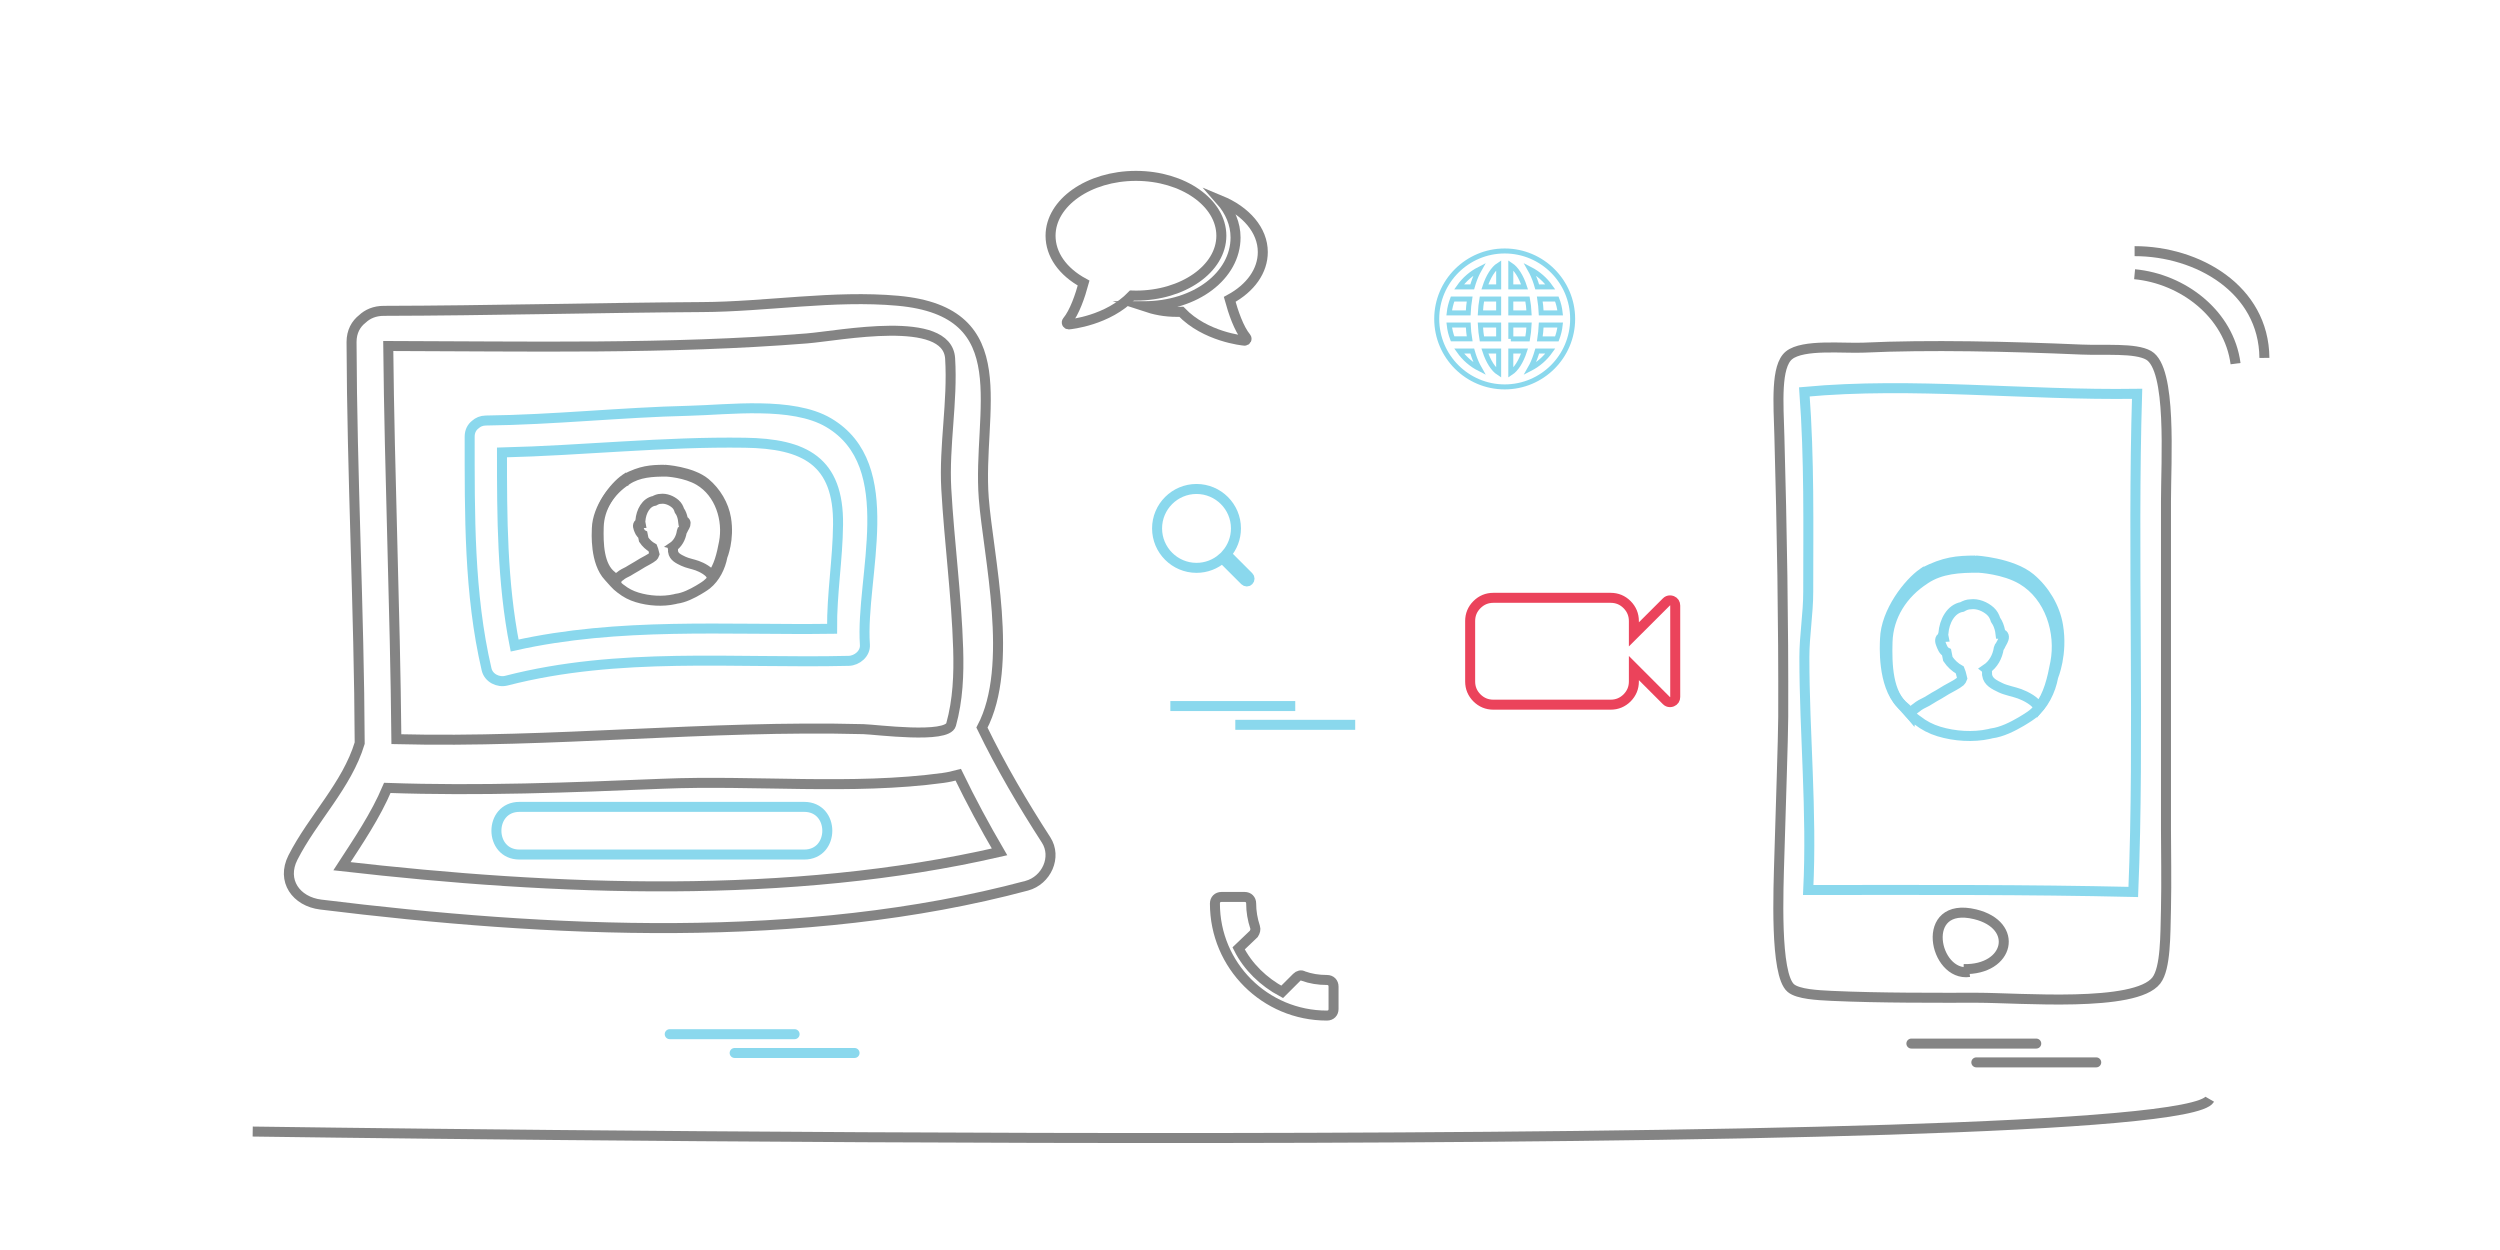 <?xml version="1.0" encoding="utf-8"?>
<!-- Generator: Adobe Illustrator 16.0.0, SVG Export Plug-In . SVG Version: 6.00 Build 0)  -->
<!DOCTYPE svg PUBLIC "-//W3C//DTD SVG 1.1//EN" "http://www.w3.org/Graphics/SVG/1.1/DTD/svg11.dtd">
<svg version="1.1" id="Layer_1" xmlns="http://www.w3.org/2000/svg" xmlns:xlink="http://www.w3.org/1999/xlink" x="0px" y="0px"
	 width="100px" height="50px" viewBox="125 75 100 50" enable-background="new 125 75 100 50" xml:space="preserve">
<g>
	<path fill="none" stroke="#848484" stroke-width="0.4" stroke-miterlimit="10" d="M174.545,112.935
		c0.37,0.738,1.002,1.345,1.741,1.74l0.581-0.58c0.077-0.079,0.184-0.105,0.263-0.053c0.29,0.105,0.606,0.157,0.949,0.157
		c0.157,0,0.263,0.106,0.263,0.265v0.896c0,0.157-0.105,0.263-0.263,0.263c-2.479,0-4.482-2.002-4.482-4.481
		c0-0.158,0.105-0.264,0.264-0.264h0.923c0.157,0,0.263,0.105,0.263,0.264c0,0.317,0.053,0.633,0.158,0.949
		c0.027,0.079,0,0.184-0.053,0.264L174.545,112.935z"/>
</g>
<path fill="none" stroke="#848484" stroke-width="0.4" stroke-miterlimit="10" d="M175.512,85.082c0-0.878-0.679-1.646-1.687-2.063
	c0.377,0.427,0.597,0.936,0.597,1.481c0,1.516-1.585,2.749-3.665,2.749h-0.003c0.44,0.145,0.824,0.226,1.341,0.226
	c0.054,0,0.106-0.001,0.159-0.003c0.961,1.002,2.462,1.15,2.526,1.155c0.002,0,0.005,0,0.007,0c0.028,0,0.054-0.015,0.067-0.04
	c0.014-0.027,0.011-0.061-0.008-0.084c-0.293-0.353-0.517-1.015-0.658-1.528C175.03,86.519,175.512,85.831,175.512,85.082
	L175.512,85.082z"/>
<path fill="none" stroke="#848484" stroke-width="0.4" stroke-miterlimit="10" d="M173.854,84.429c0-1.32-1.532-2.394-3.416-2.394
	c-1.884,0-3.416,1.074-3.416,2.394c0,0.749,0.481,1.437,1.323,1.894c-0.14,0.514-0.364,1.175-0.658,1.528
	c-0.019,0.024-0.023,0.057-0.008,0.084c0.013,0.025,0.039,0.041,0.067,0.041c0.002,0,0.005,0,0.007,0
	c0.064-0.005,1.565-0.154,2.526-1.155c0.053,0.002,0.106,0.003,0.16,0.003C172.321,86.823,173.854,85.749,173.854,84.429
	L173.854,84.429z"/>
<g>
	<path fill="none" stroke="#EB435B" stroke-width="0.4" stroke-miterlimit="10" d="M191.883,99.031
		c-0.028-0.011-0.055-0.016-0.081-0.016c-0.059,0-0.106,0.021-0.146,0.062l-1.301,1.298v-0.533c0-0.256-0.092-0.475-0.272-0.657
		c-0.183-0.182-0.401-0.272-0.657-0.272h-4.691c-0.256,0-0.475,0.091-0.657,0.272c-0.182,0.183-0.272,0.401-0.272,0.657v2.416
		c0,0.257,0.091,0.476,0.272,0.658c0.183,0.181,0.401,0.271,0.657,0.271h4.691c0.256,0,0.475-0.091,0.657-0.271
		c0.181-0.183,0.272-0.401,0.272-0.658v-0.536l1.301,1.302c0.039,0.04,0.087,0.062,0.146,0.062c0.026,0,0.053-0.006,0.081-0.017
		c0.084-0.036,0.126-0.1,0.126-0.19v-3.655C192.009,99.131,191.967,99.067,191.883,99.031L191.883,99.031z"/>
</g>
<path fill="none" stroke="#848484" stroke-width="0.4" stroke-miterlimit="10" d="M196.56,89.213
	c-0.538,0.437-0.422,1.916-0.385,3.232c0.104,3.77,0.166,7.388,0.154,11.232c-0.003,0.859-0.104,3.739-0.154,5.539
	c-0.037,1.344-0.19,4.764,0.461,5.309c0.291,0.243,1.066,0.282,1.616,0.309c1.967,0.091,4.264,0.076,5.847,0.076
	c1.7,0,6.312,0.4,7.155-0.692c0.38-0.494,0.358-1.821,0.385-2.848c0.026-1.152,0-2.342,0-3.231c0-5.44,0-7.764,0-13.079
	c0-1.665,0.245-5.309-0.693-5.847c-0.531-0.305-1.759-0.19-2.692-0.231c-2.861-0.125-6.141-0.198-8.694-0.077
	C198.758,88.944,197.124,88.755,196.56,89.213z"/>
<path fill="none" stroke="#8AD8ED" stroke-width="0.4" stroke-miterlimit="10" d="M210.484,90.752
	c-0.194,6.312,0.104,13.744-0.153,19.926c-4.261-0.1-8.64-0.08-13.002-0.077c0.155-3.173-0.154-6.25-0.154-9.31
	c0-0.871,0.154-1.73,0.154-2.615c0-2.675,0.047-5.313-0.154-8.001C201.505,90.274,205.998,90.82,210.484,90.752z"/>
<path fill="none" stroke="#848484" stroke-width="0.4" stroke-miterlimit="10" d="M203.775,113.88
	c-1.42,0.206-2.028-2.857,0.23-2.309c1.778,0.432,1.381,2.238-0.462,2.193"/>
<path fill="none" stroke="#848484" stroke-width="0.4" stroke-miterlimit="10" d="M210.384,85.969
	c1.929,0.183,3.777,1.584,4.038,3.577"/>
<path fill="none" stroke="#848484" stroke-width="0.4" stroke-miterlimit="10" d="M210.384,85.046c2.52,0,5.17,1.515,5.192,4.27"/>
<path fill="none" stroke="#8AD8ED" stroke-width="0.4" stroke-miterlimit="10" d="M207.322,100.024
	c-0.119-0.723-0.535-1.421-1.105-1.898c-0.738-0.618-2.211-0.714-2.213-0.704c-0.722,0.005-1.22,0.044-2.059,0.475
	c-0.012,0.006-0.017,0.016-0.021,0.026c-0.002-0.001-0.005-0.003-0.007-0.005c-0.572,0.396-1.486,1.547-1.517,2.645
	c-0.007,0.24-0.113,1.805,0.633,2.591c0.207,0.22,0.389,0.465,0.637,0.641c0.01,0.006,0.02,0.013,0.029,0.019
	c0.252,0.2,0.54,0.35,0.861,0.447c0.626,0.189,1.368,0.24,2.008,0.097c0.03-0.007,0.06-0.015,0.09-0.022
	c0.414-0.052,0.844-0.271,1.188-0.472c0.015-0.009,0.313-0.185,0.446-0.29c0.449-0.359,0.736-0.943,0.838-1.504
	C207.136,102.048,207.512,101.165,207.322,100.024z"/>
<path fill="none" stroke="#8AD8ED" stroke-width="0.4" stroke-miterlimit="10" d="M207.212,101.507
	c-0.12,0.63-0.27,1.317-0.668,1.804c-0.088-0.255-0.528-0.474-0.763-0.56c-0.228-0.083-0.532-0.135-0.75-0.238
	c-0.253-0.122-0.507-0.237-0.548-0.517c0.006-0.075-0.005-0.158-0.016-0.211c-0.001-0.012-0.007-0.018-0.013-0.023
	c0.279-0.188,0.444-0.495,0.496-0.824c0.006-0.015,0.012-0.031,0.018-0.046c0.013-0.006,0.022-0.016,0.028-0.03
	c0.041-0.108,0.116-0.2,0.151-0.313c0.035-0.114-0.018-0.195-0.125-0.197c-0.018-0.16-0.063-0.314-0.128-0.442
	c-0.022-0.043-0.047-0.083-0.072-0.119c-0.041-0.13-0.103-0.25-0.211-0.347c-0.204-0.182-0.51-0.311-0.788-0.272
	c-0.115,0-0.229,0.042-0.338,0.105c-0.456,0.077-0.713,0.578-0.749,1.054c-0.005,0.014-0.008,0.028-0.012,0.042
	c0.001,0.006,0.001,0.013,0.002,0.018c0.005,0.029,0.01,0.06,0.016,0.088c-0.147,0.009-0.162,0.138-0.109,0.271
	c0.055,0.139,0.101,0.28,0.228,0.343c0.016,0.088,0.033,0.176,0.053,0.263c0.122,0.182,0.288,0.338,0.478,0.442
	c0.032,0.075,0.053,0.154,0.071,0.233c0.006,0.036,0.015,0.073,0.025,0.11c-0.016,0.046-0.042,0.085-0.077,0.121
	c-0.078,0.063-0.168,0.118-0.258,0.167c-0.104,0.05-0.482,0.268-0.613,0.355c-0.104,0.057-0.207,0.116-0.308,0.18
	c-0.05,0.033-0.104,0.063-0.156,0.094c-0.151,0.075-0.309,0.15-0.429,0.256c-0.023,0.016-0.045,0.031-0.066,0.047
	c-0.086,0.066-0.122,0.157-0.137,0.257c-0.084-0.097-0.127-0.231-0.23-0.309c-0.714-0.532-0.737-1.759-0.713-2.628
	c0.029-1.04,0.609-1.941,1.493-2.508c0.004-0.002,0.006-0.005,0.009-0.008c0.633-0.423,1.386-0.457,2.13-0.457
	c0.02,0,1.035,0.052,1.755,0.482C207.005,98.858,207.443,100.3,207.212,101.507z"/>
<path fill="none" stroke="#8AD8ED" stroke-width="0.4" stroke-miterlimit="10" d="M145.257,102.226
	c4.504-1.162,9.095-0.683,13.693-0.792c0.333-0.01,0.671-0.289,0.646-0.646c-0.187-2.708,1.46-7.166-1.453-8.883
	c-1.453-0.855-4-0.512-5.582-0.474c-2.711,0.063-5.416,0.36-8.129,0.39c-0.177,0.003-0.313,0.066-0.416,0.159
	c-0.137,0.104-0.229,0.266-0.229,0.486c0.002,3.105-0.033,6.269,0.676,9.307C144.543,102.122,144.927,102.311,145.257,102.226
	L145.257,102.226z"/>
<path fill="none" stroke="#8AD8ED" stroke-width="0.4" stroke-miterlimit="10" d="M154.792,92.709
	c2.396,0.033,3.761,0.737,3.73,3.279c-0.015,1.397-0.25,2.77-0.239,4.164c-4.263,0.058-8.513-0.27-12.698,0.669
	c-0.501-2.53-0.506-5.146-0.506-7.723C148.319,93.02,151.545,92.661,154.792,92.709L154.792,92.709z"/>
<path fill="none" stroke="#457282" stroke-width="3" stroke-miterlimit="10" d="M154.792,92.709"/>
<path fill="none" stroke="#848484" stroke-width="0.4" stroke-miterlimit="10" d="M164.278,104.104
	c1.307-2.467,0.25-6.876,0.073-9.172c-0.268-3.477,1.438-7.461-3.438-7.902c-2.568-0.232-5.254,0.241-7.834,0.253
	c-4.242,0.027-8.482,0.141-12.725,0.151c-0.371,0-0.653,0.129-0.857,0.321c-0.26,0.203-0.435,0.508-0.435,0.927
	c0.018,5.351,0.303,10.694,0.326,16.043c-0.51,1.688-1.877,3.015-2.672,4.581c-0.464,0.919,0.124,1.755,1.116,1.877
	c9.087,1.12,19.308,1.637,28.239-0.754c0.787-0.212,1.216-1.146,0.772-1.833C165.904,107.144,165.029,105.653,164.278,104.104
	L164.278,104.104z"/>
<path fill="none" stroke="#848484" stroke-width="0.4" stroke-miterlimit="10" d="M157.271,88.537
	c1.344-0.108,5.625-0.979,5.734,0.802c0.109,1.739-0.249,3.473-0.154,5.212c0.121,2.137,0.409,4.261,0.476,6.407
	c0.031,1.021-0.009,2.038-0.283,3.025c-0.16,0.576-2.988,0.198-3.503,0.183c-6.233-0.163-12.45,0.558-18.686,0.401
	c-0.05-5.243-0.272-10.484-0.325-15.727C146.093,88.851,151.746,88.977,157.271,88.537L157.271,88.537z"/>
<path fill="none" stroke="#848484" stroke-width="0.4" stroke-miterlimit="10" d="M138.678,109.649
	c0.661-1.018,1.344-2.02,1.815-3.133c3.669,0.129,7.332-0.014,10.998-0.166c3.662-0.154,7.609,0.259,11.225-0.232
	c0.218-0.03,0.418-0.075,0.614-0.128c0.508,1.049,1.063,2.078,1.651,3.085C156.583,111.011,147.233,110.626,138.678,109.649
	L138.678,109.649z"/>
<path d="M139.938,109.513"/>
<rect x="136.555" y="86.777" fill="none" width="30.994" height="26.473"/>
<path fill="none" stroke="#8AD8ED" stroke-width="0.4" stroke-miterlimit="10" d="M157.167,107.275h-11.388
	c-1.23,0-1.23,1.907,0,1.907h11.388C158.401,109.183,158.401,107.275,157.167,107.275L157.167,107.275z"/>
<path fill="none" stroke="#848484" stroke-width="0.4" stroke-miterlimit="10" d="M154.041,95.733
	c-0.089-0.539-0.4-1.061-0.825-1.417c-0.551-0.461-1.65-0.532-1.652-0.525c-0.538,0.004-0.91,0.033-1.537,0.354
	c-0.008,0.004-0.013,0.012-0.015,0.019c-0.002-0.001-0.004-0.002-0.005-0.003c-0.428,0.295-1.109,1.155-1.133,1.974
	c-0.005,0.179-0.083,1.347,0.473,1.934c0.155,0.164,0.29,0.347,0.475,0.478c0.007,0.005,0.015,0.01,0.022,0.015
	c0.188,0.15,0.403,0.261,0.643,0.333c0.467,0.142,1.021,0.18,1.498,0.072c0.022-0.005,0.045-0.011,0.067-0.017
	c0.309-0.038,0.63-0.202,0.887-0.352c0.011-0.006,0.234-0.137,0.333-0.217c0.335-0.268,0.549-0.704,0.626-1.122
	C153.902,97.243,154.183,96.584,154.041,95.733z"/>
<path fill="none" stroke="#848484" stroke-width="0.4" stroke-miterlimit="10" d="M153.959,96.697
	c-0.09,0.471-0.202,0.984-0.499,1.347c-0.066-0.19-0.395-0.354-0.57-0.417c-0.169-0.062-0.396-0.1-0.559-0.179
	c-0.189-0.091-0.378-0.176-0.409-0.385c0.004-0.056-0.004-0.118-0.012-0.157c-0.001-0.008-0.005-0.014-0.01-0.018
	c0.208-0.14,0.332-0.369,0.371-0.615c0.005-0.011,0.009-0.022,0.013-0.035c0.009-0.004,0.017-0.011,0.021-0.022
	c0.03-0.082,0.086-0.15,0.113-0.233c0.026-0.085-0.014-0.146-0.093-0.147c-0.014-0.119-0.047-0.235-0.096-0.331
	c-0.017-0.032-0.035-0.062-0.054-0.088c-0.03-0.097-0.076-0.186-0.158-0.259c-0.152-0.136-0.38-0.232-0.588-0.204
	c-0.086,0-0.171,0.032-0.252,0.079c-0.34,0.057-0.532,0.432-0.56,0.787c-0.003,0.01-0.005,0.021-0.008,0.031
	c0,0.005,0,0.009,0.001,0.014c0.004,0.022,0.008,0.044,0.012,0.066c-0.111,0.007-0.121,0.103-0.082,0.203
	c0.041,0.104,0.075,0.209,0.169,0.256c0.013,0.065,0.025,0.13,0.04,0.195c0.091,0.136,0.215,0.252,0.356,0.33
	c0.023,0.056,0.04,0.115,0.053,0.174c0.004,0.027,0.011,0.055,0.019,0.083c-0.011,0.033-0.032,0.063-0.057,0.09
	c-0.059,0.047-0.125,0.088-0.192,0.125c-0.078,0.037-0.36,0.199-0.458,0.265c-0.077,0.043-0.154,0.086-0.229,0.134
	c-0.039,0.024-0.078,0.048-0.117,0.071c-0.114,0.056-0.23,0.111-0.32,0.191c-0.017,0.011-0.033,0.023-0.049,0.035
	c-0.064,0.049-0.091,0.117-0.102,0.191c-0.063-0.072-0.095-0.172-0.172-0.23c-0.533-0.396-0.55-1.313-0.532-1.961
	c0.021-0.776,0.454-1.448,1.113-1.872c0.003-0.002,0.005-0.004,0.007-0.007c0.473-0.316,1.035-0.341,1.59-0.34
	c0.014,0,0.773,0.039,1.31,0.36C153.804,94.721,154.131,95.797,153.959,96.697z"/>
<g>
	
		<line fill="none" stroke="#8AD8ED" stroke-width="0.4" stroke-linecap="round" stroke-miterlimit="10" x1="151.789" y1="116.367" x2="156.784" y2="116.367"/>
	
		<line fill="none" stroke="#8AD8ED" stroke-width="0.4" stroke-linecap="round" stroke-miterlimit="10" x1="154.386" y1="117.119" x2="159.182" y2="117.119"/>
</g>
<g>
	
		<line fill="none" stroke="#8AD8ED" stroke-width="0.4" stroke-miterlimit="10" x1="171.814" y1="103.242" x2="176.81" y2="103.242"/>
	
		<line fill="none" stroke="#8AD8ED" stroke-width="0.4" stroke-miterlimit="10" x1="174.412" y1="103.993" x2="179.208" y2="103.993"/>
</g>
<g>
	
		<line fill="none" stroke="#848484" stroke-width="0.4" stroke-linecap="round" stroke-miterlimit="10" x1="201.455" y1="116.743" x2="206.45" y2="116.743"/>
	
		<line fill="none" stroke="#848484" stroke-width="0.4" stroke-linecap="round" stroke-miterlimit="10" x1="204.053" y1="117.495" x2="208.849" y2="117.495"/>
</g>
<path fill="none" stroke="#848484" stroke-width="0.4" stroke-miterlimit="10" d="M135.108,120.262c0,0,76.886,1.119,78.282-1.293"
	/>
<g>
	<path fill="none" stroke="#8AD8ED" stroke-width="0.2" stroke-miterlimit="10" d="M185.188,90.476
		c-1.499,0-2.719-1.219-2.719-2.719c0-1.499,1.221-2.718,2.719-2.718c1.499,0,2.718,1.219,2.718,2.718
		C187.906,89.257,186.688,90.476,185.188,90.476L185.188,90.476z"/>
	<path fill="none" stroke="#8AD8ED" stroke-width="0.2" stroke-miterlimit="10" d="M185.188,90.476"/>
	<path fill="none" stroke="#8AD8ED" stroke-width="0.2" stroke-miterlimit="10" d="M183.785,86.961h-0.682
		c-0.066,0.175-0.113,0.361-0.135,0.554h0.76C183.737,87.325,183.756,87.14,183.785,86.961L183.785,86.961z"/>
	<path fill="none" stroke="#8AD8ED" stroke-width="0.2" stroke-miterlimit="10" d="M183.363,86.475h0.526
		c0.059-0.208,0.131-0.401,0.217-0.575c0.022-0.045,0.045-0.088,0.069-0.13C183.851,85.936,183.572,86.178,183.363,86.475
		L183.363,86.475z"/>
	<path fill="none" stroke="#8AD8ED" stroke-width="0.2" stroke-miterlimit="10" d="M186.593,88.555h0.681
		c0.067-0.176,0.113-0.361,0.134-0.555h-0.759C186.64,88.19,186.62,88.375,186.593,88.555L186.593,88.555z"/>
	<path fill="none" stroke="#8AD8ED" stroke-width="0.2" stroke-miterlimit="10" d="M186.648,87.515h0.759
		c-0.021-0.193-0.066-0.379-0.134-0.554h-0.681C186.62,87.14,186.64,87.325,186.648,87.515L186.648,87.515z"/>
	<path fill="none" stroke="#8AD8ED" stroke-width="0.2" stroke-miterlimit="10" d="M186.271,89.615
		c-0.022,0.045-0.045,0.089-0.069,0.131c0.325-0.166,0.604-0.41,0.813-0.705h-0.526C186.429,89.248,186.357,89.442,186.271,89.615
		L186.271,89.615z"/>
	<path fill="none" stroke="#8AD8ED" stroke-width="0.2" stroke-miterlimit="10" d="M186.487,86.475h0.526
		c-0.209-0.296-0.488-0.539-0.813-0.706c0.024,0.042,0.047,0.085,0.069,0.13C186.357,86.074,186.429,86.267,186.487,86.475
		L186.487,86.475z"/>
	<path fill="none" stroke="#8AD8ED" stroke-width="0.2" stroke-miterlimit="10" d="M183.89,89.041h-0.526
		c0.209,0.296,0.487,0.539,0.813,0.705c-0.024-0.042-0.047-0.085-0.069-0.131C184.021,89.442,183.948,89.248,183.89,89.041
		L183.89,89.041z"/>
	<path fill="none" stroke="#8AD8ED" stroke-width="0.2" stroke-miterlimit="10" d="M183.729,88h-0.76
		c0.021,0.193,0.067,0.379,0.135,0.554h0.682C183.756,88.375,183.737,88.19,183.729,88L183.729,88z"/>
	<path fill="none" stroke="#8AD8ED" stroke-width="0.2" stroke-miterlimit="10" d="M185.432,85.606v0.869h0.549
		C185.842,86.048,185.642,85.743,185.432,85.606L185.432,85.606z"/>
	<path fill="none" stroke="#8AD8ED" stroke-width="0.2" stroke-miterlimit="10" d="M184.396,86.475h0.551v-0.869
		C184.735,85.743,184.535,86.048,184.396,86.475L184.396,86.475z"/>
	<path fill="none" stroke="#8AD8ED" stroke-width="0.2" stroke-miterlimit="10" d="M184.276,88.555h0.67V88h-0.731
		C184.225,88.196,184.246,88.382,184.276,88.555L184.276,88.555z"/>
	<path fill="none" stroke="#8AD8ED" stroke-width="0.2" stroke-miterlimit="10" d="M184.215,87.515h0.731v-0.554h-0.67
		C184.246,87.134,184.225,87.319,184.215,87.515L184.215,87.515z"/>
	<path fill="none" stroke="#8AD8ED" stroke-width="0.2" stroke-miterlimit="10" d="M185.432,86.961v0.554h0.73
		c-0.01-0.196-0.03-0.381-0.062-0.554H185.432z"/>
	<path fill="none" stroke="#8AD8ED" stroke-width="0.2" stroke-miterlimit="10" d="M185.432,88.555h0.669
		c0.031-0.173,0.052-0.359,0.062-0.555h-0.73V88.555z"/>
	<path fill="none" stroke="#8AD8ED" stroke-width="0.2" stroke-miterlimit="10" d="M184.946,89.91v-0.869h-0.551
		C184.535,89.467,184.735,89.773,184.946,89.91L184.946,89.91z"/>
	<path fill="none" stroke="#8AD8ED" stroke-width="0.2" stroke-miterlimit="10" d="M185.432,89.91
		c0.21-0.137,0.41-0.442,0.549-0.869h-0.549V89.91z"/>
</g>
<rect x="167.659" y="92.361" fill="none" width="8.311" height="8.855"/>
<path fill="none" stroke="#8AD8ED" stroke-width="0.4" stroke-miterlimit="10" d="M174.95,98.07l-0.899-0.899
	c0.241-0.277,0.387-0.639,0.387-1.035c0-0.87-0.708-1.577-1.578-1.577c-0.87,0-1.577,0.708-1.577,1.577
	c0,0.87,0.708,1.578,1.577,1.578c0.396,0,0.757-0.146,1.034-0.387l0.899,0.899c0.021,0.021,0.05,0.033,0.078,0.033
	s0.057-0.011,0.078-0.033C174.992,98.183,174.992,98.113,174.95,98.07L174.95,98.07z"/>
<path fill="none" stroke="#315863" stroke-miterlimit="10" d="M171.004,96.053"/>
</svg>
